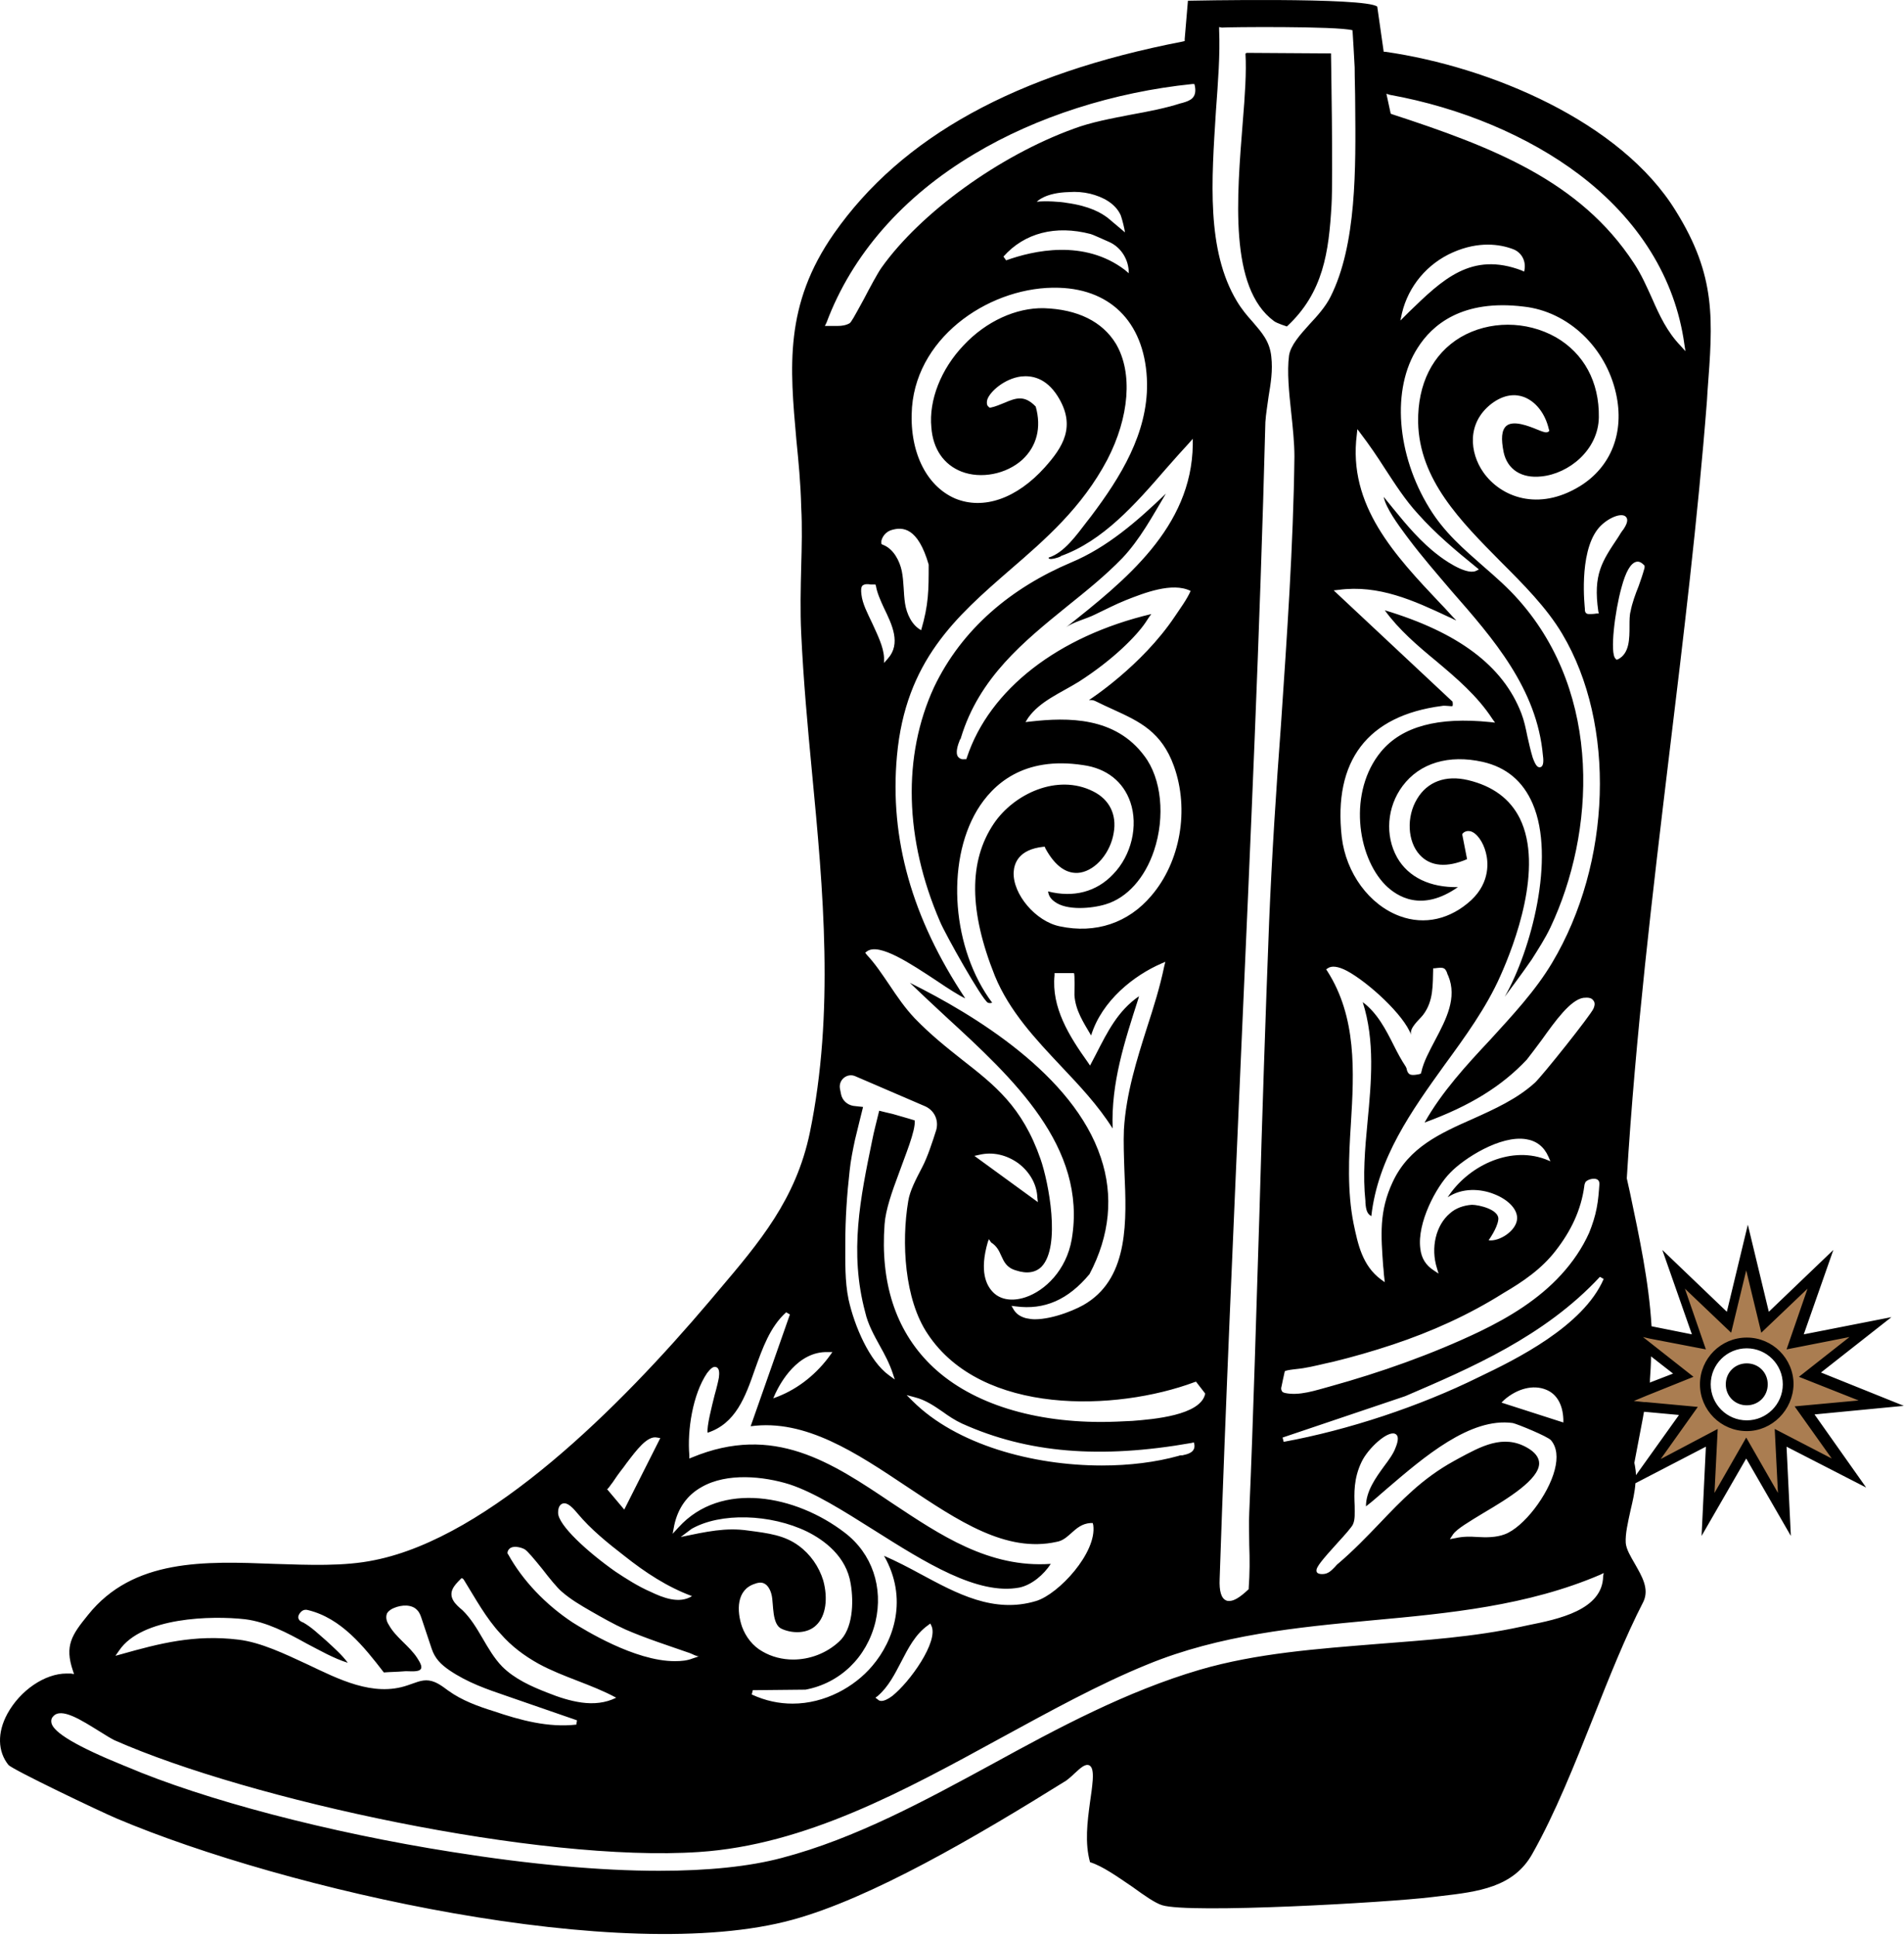 <svg width="295" height="300" viewBox="0 0 295 300" fill="none" xmlns="http://www.w3.org/2000/svg">
<path d="M279.636 218.454L291.469 217.372L280.386 212.96L289.719 205.635L278.053 207.883L281.969 196.645L273.386 204.886L270.636 193.316L267.886 204.886L259.303 196.645L263.219 207.883L255.803 206.468L251.553 205.635L255.886 209.048L260.969 213.044L255.553 215.208L249.969 217.455L254.303 217.872L254.886 217.955H254.969H255.053L255.886 218.038L261.803 218.621L254.886 228.277L265.469 222.783L264.886 234.686L270.803 224.364L276.719 234.686L276.136 222.783L286.719 228.277L279.636 218.454ZM270.636 220.785C267.053 220.785 264.219 217.955 264.219 214.375C264.219 210.796 267.053 207.966 270.636 207.966C274.219 207.966 277.053 210.796 277.053 214.375C277.053 217.955 274.136 220.785 270.636 220.785Z" fill="#AA7D51"/>
<path d="M165.97 87.098C171.554 84.767 176.22 80.688 180.637 76.443C178.554 79.939 176.637 83.518 173.887 86.432C171.22 89.179 168.304 91.509 165.304 93.923C158.637 99.334 151.72 104.911 148.887 114.234C148.887 114.317 148.804 114.484 148.72 114.567C148.387 115.399 147.97 116.648 148.47 117.231C148.637 117.397 148.887 117.647 149.47 117.564H149.72L149.804 117.314C153.304 106.742 163.97 98.502 178.387 95.089C178.054 95.505 177.804 95.921 177.47 96.421C176.054 98.502 172.47 102.164 167.137 105.577C164.304 107.325 161.137 108.574 159.304 111.154L158.887 111.82L159.637 111.737C165.47 111.071 172.804 110.988 177.304 117.064C179.97 120.56 180.554 126.47 178.804 131.715C177.387 135.96 174.637 139.04 171.304 140.039C169.137 140.705 165.22 141.038 163.387 139.622C162.804 139.206 162.47 138.707 162.387 138.041C166.304 139.04 169.887 138.124 172.47 135.377C175.304 132.464 176.387 127.886 175.137 124.223C174.054 121.06 171.47 118.979 167.804 118.479C158.554 117.064 153.804 121.476 151.387 125.472C146.47 133.712 147.554 147.031 153.72 155.272C153.554 155.355 153.22 155.355 153.054 155.272C152.137 154.772 146.47 144.7 145.637 142.702C140.137 129.967 139.804 117.064 144.72 106.409C149.054 97.336 156.72 91.01 165.97 87.098ZM197.387 49.723C197.804 50.056 199.387 50.555 199.387 50.555C205.054 45.311 205.887 38.985 206.304 31.743C206.554 27.497 206.22 8.269 206.22 8.269L193.137 8.186C193.054 8.269 192.97 8.269 192.97 8.352C193.137 11.099 192.887 14.845 192.554 18.84C191.637 30.494 190.387 44.562 197.387 49.723ZM289.137 230.355L276.804 224.028L277.47 237.846L270.554 225.86L263.637 237.846L264.304 224.028L253.387 229.689C253.304 231.02 252.97 232.436 252.637 233.851C252.22 235.765 251.804 237.513 251.887 238.928C251.97 239.927 252.637 241.009 253.304 242.175C254.387 244.089 255.554 246.004 254.637 248.002C251.804 253.495 249.304 259.822 246.887 265.898C243.97 273.223 240.97 280.798 237.387 287.125C234.47 292.285 228.97 292.951 223.22 293.617L221.804 293.784C215.054 294.616 184.304 296.364 180.054 295.032C178.97 294.699 177.304 293.534 175.47 292.202C173.137 290.621 170.804 288.956 168.887 288.373C168.054 285.377 168.47 282.13 168.887 279.05C169.054 277.885 169.22 276.803 169.304 275.637C169.387 274.306 169.22 273.64 168.804 273.39C168.137 273.057 167.387 273.806 166.47 274.639C166.054 275.055 165.554 275.471 165.22 275.721C151.054 284.544 134.97 293.95 122.804 297.28C96.47 304.522 44.137 292.618 18.137 281.631C15.387 280.465 1.97 274.056 1.304 273.307C-0.363 271.226 -0.446 268.312 1.137 265.399C3.137 261.736 6.97 259.156 10.304 259.156C10.554 259.156 10.72 259.156 10.97 259.156L11.47 259.239L11.304 258.74C9.97 254.827 11.137 253.162 13.637 250.083C20.637 241.342 31.72 241.759 42.47 242.175C47.804 242.341 53.304 242.591 58.054 241.592C75.887 238.013 96.054 217.868 109.887 201.553L111.22 199.972C117.72 192.314 123.304 185.738 125.47 175.416C129.304 156.853 127.554 137.874 125.804 119.561C125.137 112.569 124.47 105.244 124.137 98.085C123.97 94.589 124.054 91.093 124.137 87.68C124.22 84.684 124.304 81.604 124.137 78.524C124.054 74.861 123.72 71.448 123.387 68.119C122.387 56.881 121.47 47.225 129.22 36.154C139.72 21.171 157.387 11.432 183.22 6.438L183.554 6.355V6.022L184.054 0.112C184.054 0.112 211.554 -0.471 213.387 1.027L214.387 8.019H214.637C230.887 10.35 251.137 18.84 259.637 32.658C265.97 42.814 265.387 49.556 264.554 60.627L264.47 62.042C263.054 80.272 260.804 98.835 258.637 116.731C256.054 138.207 253.387 160.516 252.054 182.408V182.491L252.554 184.739C253.97 191.481 255.47 198.39 255.887 205.382L262.137 206.631L257.554 193.562L267.554 203.135L270.804 189.65L274.054 203.135L284.054 193.562L279.47 206.631L293.054 203.967L282.137 212.541L294.97 217.702L281.137 219.034L289.137 230.355ZM266.137 221.281L265.637 231.187L270.554 222.613L275.47 231.187L274.97 221.281L283.804 225.86L278.054 217.785L287.97 216.87L278.72 213.207L286.554 207.047L276.804 208.962L280.054 199.556L272.887 206.381L270.554 196.725L268.22 206.381L261.054 199.556L264.304 208.962L255.637 207.297L254.554 207.047L255.72 207.963L262.387 213.207L255.137 216.12L253.137 216.953L254.72 217.119H254.804H254.97L263.054 217.869L257.304 225.943L266.137 221.281ZM238.47 226.609C238.47 229.106 233.554 232.103 229.887 234.267C227.554 235.682 225.72 236.764 225.137 237.596L224.637 238.346L225.554 238.179C226.637 237.929 227.804 237.929 228.887 238.013C230.304 238.096 231.804 238.096 233.137 237.596C236.054 236.514 239.887 231.52 240.887 227.608C241.387 225.693 241.22 224.112 240.304 223.029C239.804 222.447 235.137 220.532 234.387 220.366C227.804 219.45 220.637 225.61 214.804 230.604C213.637 231.603 212.637 232.519 211.637 233.268C211.637 230.937 213.137 228.856 214.47 227.025C215.22 226.026 215.887 225.11 216.22 224.195C216.387 223.779 216.97 222.363 216.137 222.031C214.97 221.531 211.97 224.278 210.97 226.359C209.72 228.939 209.804 231.27 209.887 233.185C209.887 234.35 209.97 235.266 209.637 236.015C209.554 236.348 208.304 237.763 207.304 238.845C204.97 241.426 203.887 242.674 203.97 243.257C203.97 243.423 204.054 243.507 204.137 243.59L204.304 243.673C204.554 243.756 204.72 243.756 204.887 243.756C205.804 243.756 206.304 243.174 206.804 242.674C206.97 242.508 207.137 242.258 207.387 242.091C209.72 240.094 211.72 238.013 213.72 235.932C217.137 232.352 220.387 228.939 225.22 226.276L225.97 225.86C229.387 224.028 232.887 222.031 236.637 224.195C237.804 224.861 238.47 225.693 238.47 226.609ZM242.22 220.282V219.783C242.137 217.536 241.22 215.871 239.554 215.205C237.554 214.372 235.054 215.038 233.054 216.786L232.637 217.203L242.22 220.282ZM248.47 198.057L247.887 197.724C239.304 206.964 227.804 211.875 217.72 216.204L198.72 222.613L198.887 223.279C208.887 221.448 219.97 217.785 229.22 213.207C234.804 210.543 245.304 205.382 248.47 198.057ZM224.304 185.405C227.304 180.743 233.72 177.414 239.387 179.495L240.22 179.828L239.887 179.078C239.22 177.58 238.054 176.664 236.47 176.415C232.47 175.749 226.804 179.411 224.72 181.576C222.47 183.823 219.554 189.4 220.054 193.313C220.22 194.894 220.97 195.976 222.137 196.725L222.887 197.225L222.637 196.392C221.637 193.229 222.47 189.733 224.637 187.902C225.554 187.07 226.804 186.653 228.054 186.57C229.137 186.57 232.387 187.319 232.137 188.901C231.97 190.233 230.637 192.064 230.637 192.064C232.304 192.314 234.97 190.566 235.054 188.734C235.137 187.236 233.637 185.738 231.47 184.905C229.387 184.073 226.554 183.906 224.304 185.405ZM215.804 208.213C212.804 209.211 209.637 210.127 206.554 210.876C204.97 211.209 203.47 211.625 201.887 211.875C201.554 211.958 199.137 212.125 199.054 212.375C198.887 213.124 198.72 213.873 198.554 214.705C198.47 214.955 198.47 215.205 198.637 215.455C198.72 215.621 198.887 215.621 199.054 215.704C201.304 216.204 203.887 215.288 206.054 214.705C213.887 212.541 221.887 209.711 229.22 206.215C233.887 203.967 238.387 201.22 241.887 197.391C243.637 195.477 245.137 193.313 246.22 190.899C246.72 189.65 247.137 188.401 247.387 187.07C247.637 185.821 247.72 184.572 247.804 183.407C247.804 183.24 247.804 183.074 247.72 182.907C247.387 182.242 245.97 182.575 245.637 183.074C245.554 183.24 245.47 183.49 245.47 183.657C244.97 187.402 243.387 190.649 241.054 193.646C238.887 196.476 235.97 198.473 232.97 200.221C227.554 203.634 221.804 206.215 215.804 208.213ZM250.72 83.185C250.97 82.769 251.22 82.353 251.554 81.937C252.387 80.688 252.137 80.189 251.804 79.939C250.97 79.356 248.72 80.438 247.554 81.937C244.554 85.766 245.554 94.09 245.554 94.256C245.554 94.506 245.554 94.756 245.72 94.922C245.887 95.089 246.054 95.089 246.304 95.089C246.554 95.089 246.887 95.089 247.387 95.006H247.72L247.637 94.673C246.804 88.929 248.22 86.931 250.72 83.185ZM255.554 214.123L259.22 212.708L255.804 210.044C255.804 211.209 255.72 212.375 255.637 213.623V214.039L255.554 214.123ZM254.804 87.597L254.637 87.431C254.137 86.931 253.72 86.931 253.47 87.014C252.637 87.264 251.887 88.513 251.22 91.01C250.22 94.589 249.387 101.165 250.304 101.998L250.47 102.164L250.72 102.081C252.47 101.165 252.47 98.918 252.47 96.92C252.47 96.088 252.47 95.255 252.637 94.673C252.887 93.341 253.387 92.009 253.887 90.76C254.22 89.845 254.554 88.846 254.804 87.93V87.597ZM214.804 14.512L215.47 17.592L215.637 17.675C231.22 22.753 244.804 27.997 253.137 40.733C254.304 42.481 255.137 44.395 255.97 46.227C257.137 48.89 258.304 51.388 260.387 53.552L261.137 54.384L260.97 53.302C259.554 43.063 253.887 33.99 244.637 26.998C236.804 21.088 226.387 16.676 215.304 14.678L214.804 14.512ZM234.387 38.568C232.387 37.819 229.137 37.32 225.137 39.068C221.137 40.816 218.22 44.312 217.22 48.474L216.97 49.639L218.304 48.308C223.47 43.313 227.97 38.901 235.804 41.898L236.137 42.065C236.554 40.566 235.804 39.068 234.387 38.568ZM210.22 67.286C208.804 78.274 216.137 86.016 223.22 93.507C224.054 94.34 224.804 95.255 225.637 96.088C225.22 95.921 224.804 95.671 224.387 95.505C219.054 93.008 213.637 90.511 207.387 91.343L206.637 91.426L225.054 108.657C225.137 109.156 225.054 109.323 225.054 109.323C224.97 109.406 224.637 109.323 224.387 109.323C224.054 109.323 223.72 109.24 223.387 109.323C211.887 110.821 206.554 117.813 207.887 129.634C208.554 135.211 212.137 140.122 216.887 141.87C220.72 143.285 224.72 142.369 227.97 139.373C230.97 136.543 230.554 133.296 230.22 132.048C229.804 130.383 228.804 128.968 227.804 128.718C227.387 128.635 226.97 128.718 226.637 129.051L226.554 129.217L227.304 133.046C224.22 134.378 221.637 134.212 219.97 132.38C218.054 130.299 217.887 126.47 219.554 123.723C221.137 121.06 223.97 119.978 227.47 120.81C231.304 121.726 233.97 123.723 235.47 126.72C239.22 134.295 234.637 146.282 232.47 151.11C230.304 156.021 226.97 160.599 223.804 164.928C218.72 172.003 213.47 179.328 212.47 188.318C211.804 187.985 211.637 187.319 211.554 186.237V185.987C211.137 182.075 211.47 177.996 211.887 173.668C212.47 167.508 213.054 161.182 211.137 155.188C213.387 156.853 214.72 159.434 215.97 161.931C216.554 163.096 217.137 164.178 217.804 165.177C217.887 165.344 217.97 165.51 217.97 165.677C218.22 166.509 218.637 166.592 219.887 166.343L220.137 166.259L220.22 166.01C220.554 164.428 221.47 162.763 222.387 161.015C224.054 157.852 225.804 154.522 224.387 151.11C224.304 150.943 224.22 150.777 224.22 150.693C223.887 149.778 223.554 149.778 222.304 149.944H222.054C221.97 152.525 222.137 155.022 220.47 157.186C219.887 157.935 218.304 159.184 218.637 160.266C217.554 157.186 211.97 152.109 208.72 150.36C207.304 149.611 206.304 149.528 205.72 149.944L205.47 150.111L205.637 150.36C210.22 157.519 209.804 165.926 209.304 174.001C208.97 179.162 208.72 184.489 209.72 189.483C210.387 192.647 211.054 195.976 213.97 198.14L214.554 198.557L214.47 197.808C214.387 197.225 214.387 196.642 214.304 196.059C213.97 191.315 213.637 187.569 215.804 182.991C218.304 177.663 223.137 175.499 228.22 173.252C231.554 171.753 235.054 170.172 237.804 167.674C238.97 166.592 246.47 157.186 246.887 156.187C247.137 155.605 247.137 155.188 246.804 154.855C246.554 154.522 246.054 154.439 245.304 154.522C243.304 154.855 240.97 158.102 238.887 161.015C237.97 162.264 237.137 163.346 236.554 164.095C232.72 168.174 227.804 171.254 220.72 173.834C223.387 169.09 227.22 164.928 230.887 161.015C234.304 157.269 237.887 153.44 240.47 149.112C249.72 133.629 250.387 112.153 242.054 98.169C239.637 94.09 235.97 90.427 232.47 86.931C226.304 80.688 219.887 74.279 219.72 65.372C219.637 59.462 221.97 54.8 226.304 52.22C230.72 49.639 236.47 49.639 241.054 52.22C245.387 54.717 247.804 59.129 247.72 64.623C247.637 69.7 243.054 73.363 238.804 73.779C235.72 74.112 233.554 72.697 232.97 70.033C232.554 67.952 232.637 66.621 233.387 65.955C234.47 65.039 236.804 65.955 238.22 66.537C239.22 66.953 239.554 67.037 239.887 66.87L240.054 66.704L239.97 66.454C239.387 63.957 237.887 62.126 236.054 61.46C234.887 61.043 233.137 60.96 231.054 62.542C227.22 65.538 227.72 70.117 229.804 73.113C232.47 76.942 238.304 79.273 244.804 75.278C249.637 72.281 251.72 66.953 250.387 60.96C248.804 53.801 242.97 48.224 236.054 47.475C226.554 46.31 221.887 50.305 219.637 53.885C215.554 60.211 216.387 70.45 221.47 78.69C223.804 82.519 226.887 85.1 229.804 87.68C231.72 89.345 233.637 91.01 235.387 93.008C248.304 107.658 247.137 128.968 240.22 143.618C239.387 145.366 238.304 147.031 237.304 148.612C236.054 150.444 233.137 154.356 233.137 154.356C237.22 147.197 241.054 132.797 237.47 124.473C235.97 120.977 233.387 118.812 229.72 117.98C224.47 116.815 219.97 118.146 217.304 121.726C214.887 124.972 214.554 129.384 216.47 132.797C218.22 135.877 221.637 137.458 225.887 137.375C220.304 141.287 216.47 138.873 214.637 137.042C210.22 132.547 208.887 122.558 213.97 116.398C217.22 112.486 222.804 110.988 230.887 111.82L231.637 111.903L231.22 111.321C228.887 107.741 225.637 104.994 222.47 102.331C219.637 100 216.72 97.503 214.554 94.506C225.887 97.919 232.887 103.08 235.72 110.488C236.137 111.57 236.387 112.736 236.637 113.984C236.887 115.066 237.137 116.232 237.47 117.314C237.887 118.479 238.22 118.896 238.637 118.812C239.054 118.729 239.22 118.146 239.054 116.981C238.137 106.659 231.387 98.918 224.887 91.509C222.554 88.762 220.304 86.182 218.304 83.518L217.804 82.852C216.637 81.271 214.72 78.69 214.387 76.942C214.887 77.525 215.304 78.108 215.804 78.69C217.97 81.354 220.22 84.018 222.887 86.016C223.304 86.349 226.97 89.095 228.637 88.43L229.137 88.18L228.637 87.764C225.554 85.266 222.387 82.603 219.72 79.606C217.72 77.442 216.137 74.945 214.554 72.531C213.387 70.699 212.137 68.868 210.804 67.12L210.304 66.454L210.22 67.286ZM191.637 46.643C192.387 47.891 193.22 48.89 194.054 49.806C195.47 51.471 196.72 52.803 196.97 55.217C197.22 57.381 196.887 59.379 196.554 61.376C196.387 62.708 196.137 64.04 196.054 65.372C195.22 97.836 193.72 130.799 192.304 162.763C191.137 189.567 189.887 217.286 188.97 244.505C188.887 246.42 189.22 247.502 189.97 247.835C190.137 247.918 190.304 247.918 190.47 247.918C191.22 247.918 192.137 247.336 193.387 246.17L193.47 246.087V245.921C193.637 243.673 193.637 241.426 193.554 239.261C193.554 237.596 193.47 235.932 193.554 234.267C194.22 218.867 194.637 203.052 195.137 187.735C195.554 172.919 196.054 157.686 196.637 142.702C197.054 132.63 197.72 122.225 198.47 112.236C199.387 98.585 200.387 84.517 200.554 70.699C200.554 68.618 200.304 66.204 200.054 63.874C199.72 60.794 199.387 57.547 199.72 55.05C199.97 53.469 201.387 51.887 202.887 50.222C204.137 48.89 205.387 47.475 206.137 45.977C210.22 37.903 210.054 25.916 209.97 16.177C209.97 14.179 209.887 12.264 209.887 10.433C209.887 10.017 209.554 4.69 209.554 4.69C207.22 4.024 189.97 4.19 189.304 4.274L188.887 4.19V4.607C189.054 8.436 188.72 12.681 188.387 17.259C187.72 27.914 186.887 38.735 191.637 46.643ZM185.304 213.956L185.054 214.039C172.97 218.534 152.137 219.284 143.72 206.548C140.137 201.22 139.637 192.397 140.72 185.987C140.97 184.406 141.887 182.658 142.887 180.743C143.72 179.162 144.47 176.831 145.054 175C145.47 173.501 144.804 172.003 143.387 171.337L132.554 166.676C131.304 166.093 129.887 167.175 130.137 168.59L130.304 169.423C130.47 170.338 131.22 171.087 132.22 171.254L133.72 171.42C133.637 171.753 132.804 175.083 132.47 176.498C132.137 178.08 131.804 179.661 131.637 181.326C131.22 184.988 130.97 188.734 130.97 192.48C130.97 195.394 130.887 198.39 131.47 201.22C132.387 205.382 134.72 210.793 137.72 212.957L138.637 213.623L138.304 212.624C137.804 211.126 137.054 209.711 136.304 208.379C135.387 206.714 134.47 205.049 134.054 203.218C131.554 193.895 133.304 185.488 135.137 176.581C135.387 175.249 135.887 173.418 136.22 172.003C136.804 172.169 137.637 172.336 138.304 172.502C140.387 173.085 141.72 173.501 141.72 173.501C141.887 175.083 140.22 178.995 139.22 181.825C138.22 184.489 137.22 187.319 137.054 189.567C136.387 198.557 138.72 205.882 144.054 211.209C149.887 217.036 159.387 220.199 170.637 220.199C172.22 220.199 173.804 220.116 175.47 220.033C178.637 219.783 185.97 219.2 186.72 215.871V215.787L185.304 213.956ZM185.054 223.695L184.97 223.362L184.637 223.446C170.47 225.943 159.22 225.027 149.054 220.449C147.97 219.949 146.97 219.284 146.054 218.618C144.72 217.702 143.387 216.786 141.72 216.37L140.47 216.037L141.387 216.953C148.137 223.695 159.97 226.942 170.72 226.942C174.97 226.942 179.054 226.442 182.637 225.443C182.804 225.36 182.97 225.36 183.22 225.36C183.97 225.194 185.22 224.944 185.054 223.695ZM155.47 39.734L155.887 40.317C160.054 38.818 167.97 36.987 174.304 41.815L174.887 42.314V42.231C174.887 40.233 173.72 38.319 171.887 37.486C170.554 36.904 169.304 36.321 168.97 36.238C163.554 34.823 158.72 36.071 155.47 39.734ZM165.22 31.41C168.887 31.909 170.637 32.991 171.637 33.741C172.137 34.157 174.304 35.988 174.304 35.988C174.22 35.405 173.887 33.99 173.637 33.324C172.804 31.493 170.887 30.494 168.887 29.995C167.804 29.745 166.72 29.662 165.637 29.745C161.887 29.828 160.637 31.243 160.637 31.243C161.97 31.077 164.387 31.243 165.22 31.41ZM141.304 63.041C140.804 69.7 143.387 75.194 147.97 77.192C152.387 79.023 157.554 77.192 161.887 72.364C164.637 69.284 166.804 66.038 163.887 61.376C162.054 58.463 159.804 58.13 158.22 58.296C155.637 58.629 153.387 60.627 152.97 61.876C152.804 62.458 152.97 62.875 153.137 62.958L153.304 63.124H153.47C154.304 62.958 154.97 62.625 155.637 62.375C157.387 61.626 158.72 61.127 160.47 62.958C161.387 66.204 160.637 69.118 158.387 71.199C155.887 73.446 151.97 74.195 148.97 73.03C146.22 71.948 144.554 69.534 144.304 66.204C143.887 61.959 145.804 57.131 149.304 53.469C152.804 49.723 157.47 47.642 161.72 47.725C166.97 47.891 170.804 49.806 172.887 53.219C175.554 57.714 174.97 64.623 171.554 71.199C167.637 78.607 161.97 83.518 156.47 88.263C148.137 95.505 140.304 102.331 138.97 117.064C137.804 129.883 141.304 142.203 149.554 154.606C148.637 154.19 146.804 153.024 145.22 151.942C141.054 149.195 136.304 146.032 134.387 147.281L134.054 147.53L134.304 147.863C135.637 149.278 136.72 150.943 137.804 152.525C138.97 154.273 140.22 156.104 141.72 157.686C144.22 160.266 146.637 162.181 149.054 164.095C154.054 168.007 158.387 171.337 161.22 179.495C162.47 183.074 164.387 192.98 161.387 196.143C160.47 197.058 159.137 197.308 157.387 196.725C155.97 196.309 155.554 195.394 155.137 194.478C154.804 193.729 154.47 192.98 153.554 192.397L153.22 191.897L153.054 192.314C151.72 196.892 152.804 199.056 153.887 200.138C155.054 201.304 156.887 201.553 158.887 200.887C161.887 199.889 165.22 196.725 166.054 191.897C168.47 177.58 156.887 166.925 146.637 157.519C144.637 155.688 142.72 153.857 140.97 152.192C150.887 157.103 166.304 166.426 170.554 179.245C172.554 185.155 171.97 191.315 168.804 197.308C165.47 201.304 161.804 202.885 157.387 202.303L156.72 202.219L157.054 202.802C157.47 203.468 158.054 203.884 158.97 204.134C159.387 204.217 159.887 204.3 160.304 204.3C163.304 204.3 167.137 202.635 168.47 201.72C174.887 197.558 174.554 188.984 174.22 181.492C174.137 179.078 174.054 176.831 174.137 174.916C174.47 169.339 176.137 164.095 177.72 159.101C178.72 156.021 179.72 152.858 180.387 149.611L180.554 148.945L179.97 149.195C175.72 151.026 170.72 154.939 169.054 160.349C167.887 158.352 166.637 156.52 166.47 154.106C166.47 153.773 166.554 150.777 166.387 150.693H163.387V151.026C162.887 156.021 165.637 160.433 168.554 164.511L168.887 165.011L169.804 163.263C171.637 159.683 173.22 156.52 176.47 154.273L176.387 154.606C174.22 161.348 172.137 167.674 172.387 174.75C170.137 171.171 167.22 168.091 164.387 165.094C160.47 160.932 156.387 156.603 154.137 151.11C150.137 141.121 150.054 133.379 153.97 127.553C157.054 122.974 163.804 119.728 169.387 122.558C171.887 123.807 173.054 126.137 172.554 128.968C172.054 132.048 169.804 134.711 167.387 135.127C165.304 135.46 163.47 134.129 161.97 131.382L161.887 131.132H161.637C157.804 131.548 157.137 133.712 157.054 135.044C156.887 138.457 160.47 142.702 164.22 143.451C169.72 144.617 174.804 142.952 178.387 138.707C182.887 133.463 184.304 125.388 181.887 118.646C179.97 113.318 176.554 111.737 172.554 109.906C171.637 109.489 170.72 109.073 169.72 108.574C169.387 108.407 169.137 108.407 168.887 108.407C168.804 108.407 168.72 108.407 168.72 108.407C168.72 108.407 176.887 103.163 182.054 95.422C182.887 94.173 183.887 92.841 184.47 91.509C181.637 90.094 177.22 91.842 174.47 92.925C172.804 93.59 171.22 94.423 169.637 95.172C168.304 95.838 166.22 96.337 165.137 97.17C174.304 89.928 184.637 81.687 184.804 68.868V67.952L184.22 68.618C183.054 69.867 181.887 71.199 180.637 72.614C175.887 78.108 170.887 83.768 164.387 86.099L164.304 86.182C163.97 86.349 162.887 86.681 162.554 86.515C162.47 86.515 162.47 86.432 162.47 86.349C164.887 85.599 166.804 82.852 168.47 80.688L169.054 79.939C173.637 73.862 177.804 67.12 177.72 59.379C177.554 50.389 172.47 44.812 164.054 44.562C153.887 44.229 142.22 51.72 141.304 63.041ZM160.804 186.154L160.72 185.405C160.637 183.407 159.554 181.492 157.804 180.161C155.97 178.829 153.804 178.329 151.72 178.829L150.97 178.995L160.804 186.154ZM138.054 82.103C137.304 82.353 136.72 83.019 136.554 83.768C136.554 83.935 136.554 84.018 136.554 84.184C136.637 84.351 136.804 84.351 136.97 84.434C138.47 85.1 139.387 86.848 139.72 88.43C140.054 90.094 139.97 91.759 140.22 93.424C140.47 95.089 141.304 96.837 142.72 97.586C143.887 93.59 143.887 91.426 143.887 87.431C142.22 81.687 139.887 81.521 138.054 82.103ZM135.72 90.76L135.637 90.511H135.387C135.22 90.511 135.054 90.511 134.887 90.511C134.387 90.427 133.97 90.427 133.637 90.677C133.387 90.927 133.387 91.426 133.47 92.092C133.637 93.507 134.387 94.922 135.137 96.504C135.97 98.335 136.887 100.166 136.97 101.831V102.664L137.554 101.998C139.637 99.667 138.22 96.754 136.97 94.173C136.387 92.925 135.887 91.759 135.72 90.76ZM127.804 50.472H128.304C128.554 50.472 128.804 50.472 129.137 50.472C129.387 50.472 129.637 50.472 129.804 50.472C130.387 50.472 131.054 50.389 131.637 50.056C131.887 49.889 132.304 49.14 133.804 46.393C134.804 44.479 135.97 42.314 136.554 41.482C142.637 32.908 154.887 24.085 166.387 19.923C169.054 18.924 172.22 18.341 175.22 17.758C177.97 17.259 180.554 16.759 182.887 16.01L183.22 15.927C184.387 15.594 185.47 15.178 185.137 13.347L185.054 13.014H184.72C172.554 14.262 160.554 18.091 150.97 23.835C139.887 30.411 131.97 39.484 128.054 49.972L127.804 50.472ZM120.137 215.787L119.804 216.537C123.22 215.371 126.137 213.124 128.304 210.294L128.97 209.378H128.304C123.554 209.211 120.887 214.206 120.137 215.787ZM104.22 237.513L105.137 236.514C111.72 229.272 123.304 231.52 130.887 237.347C135.137 240.593 136.887 245.837 135.637 251.165C134.304 256.659 130.137 260.654 124.804 261.653L116.637 261.736L116.47 262.402C118.637 263.401 120.72 263.817 122.804 263.817C127.804 263.817 132.387 261.237 135.137 257.99C138.554 253.995 140.72 247.502 136.97 240.926C138.887 241.759 140.804 242.757 142.637 243.756C148.22 246.753 153.97 249.916 160.554 247.918C164.054 246.836 169.97 240.427 169.387 236.181L169.304 235.848H168.97C167.637 235.932 166.804 236.681 166.054 237.347C165.387 237.929 164.72 238.595 163.72 238.762C155.887 240.51 148.47 235.515 140.47 230.188C132.72 225.027 124.804 219.7 116.304 220.865L122.387 203.551L121.804 203.218C119.304 205.466 118.137 208.795 116.97 212.042C115.47 216.37 113.97 220.449 109.637 221.864C109.47 220.948 110.304 217.702 110.72 216.037C111.054 214.872 111.304 213.79 111.387 213.29C111.47 212.624 111.47 211.875 110.97 211.709C110.554 211.542 110.137 211.875 109.554 212.624C107.304 215.954 106.47 221.531 106.804 225.36V225.86L107.22 225.693C119.887 220.449 128.804 226.442 138.22 232.769C145.637 237.68 153.22 242.841 162.804 242.175C161.72 243.84 159.887 245.421 157.97 245.837C151.47 247.086 143.304 241.925 135.387 236.931C130.637 233.934 126.137 231.104 122.304 229.855C118.304 228.607 112.637 228.024 108.72 230.271C106.47 231.52 105.054 233.518 104.47 236.181L104.22 237.513ZM144.304 251.747L144.137 251.414L143.804 251.664C141.804 253.079 140.72 255.243 139.637 257.325C138.637 259.239 137.637 261.237 135.97 262.652L135.637 262.902L135.97 263.151C136.137 263.318 136.304 263.401 136.554 263.401C136.97 263.401 137.554 263.151 138.22 262.652C140.97 260.488 145.47 254.161 144.304 251.747ZM126.47 251.664C125.137 252.996 122.804 252.996 121.137 252.247C119.554 251.581 119.887 248.418 119.554 247.003C119.387 246.254 118.97 245.421 118.304 245.171C117.887 245.005 117.387 245.088 116.97 245.255C114.054 246.17 114.137 249.5 114.97 251.914C115.554 253.495 116.637 254.911 118.137 255.743C119.554 256.575 121.22 256.992 122.887 256.992C125.387 256.992 127.97 256.076 129.97 254.245C132.137 252.33 132.304 248.168 131.804 245.255C131.137 241.009 127.72 238.512 125.054 237.18C119.387 234.433 111.637 234.184 107.137 236.764L105.47 238.013C109.47 237.18 112.47 236.514 115.887 237.014C119.137 237.43 121.554 237.763 123.72 239.345C125.554 240.676 126.887 242.591 127.554 244.755C128.304 247.502 127.97 250.249 126.47 251.664ZM94.054 230.604L96.72 233.767L102.304 222.696L101.804 222.613C100.304 222.28 98.637 224.528 97.054 226.609C96.304 227.691 96.22 227.608 94.887 229.605C94.72 229.772 94.22 230.604 94.054 230.604ZM86.47 234.267C86.47 236.181 91.054 240.343 95.304 243.34C97.054 244.505 98.887 245.671 100.804 246.503C102.72 247.419 105.22 248.418 107.22 247.169C103.387 245.754 99.97 243.507 96.72 240.926C94.137 238.928 91.554 236.847 89.47 234.35C88.97 233.767 87.97 232.519 87.137 232.852C86.47 233.102 86.47 234.017 86.47 234.267ZM78.637 240.593L78.72 240.676C80.97 244.755 84.554 248.501 88.72 251.248C90.47 252.33 98.304 257.241 104.554 257.241C105.554 257.241 106.47 257.158 107.304 256.825L108.304 256.492C108.054 256.575 107.137 256.076 106.887 255.993C103.554 254.827 100.137 253.745 96.887 252.33C95.054 251.498 93.304 250.499 91.554 249.5C89.97 248.584 88.387 247.669 86.97 246.42C86.304 245.837 85.137 244.422 84.054 243.007C82.637 241.259 81.72 240.177 81.304 239.927C80.887 239.678 79.804 239.345 79.137 239.678C78.887 239.844 78.72 240.01 78.637 240.343V240.593ZM70.22 247.835C70.554 248.418 71.137 248.917 71.637 249.333C74.22 251.831 75.304 255.493 77.804 258.074C79.72 259.988 82.304 261.154 84.887 262.152C86.554 262.818 88.304 263.401 90.137 263.651C91.97 263.9 93.804 263.734 95.47 262.902C91.637 260.821 87.304 259.738 83.47 257.657C81.22 256.409 79.22 254.911 77.554 252.996C75.304 250.582 73.637 247.502 71.887 244.672C71.804 244.589 71.804 244.505 71.637 244.422C71.47 244.339 71.387 244.505 71.304 244.589C70.387 245.504 69.47 246.503 70.22 247.835ZM17.887 256.409L18.804 256.159C24.72 254.494 30.137 253.079 36.97 253.912C40.387 254.328 44.054 256.076 47.637 257.741C52.387 259.988 57.804 262.818 63.137 260.987C64.22 260.654 65.304 260.071 66.47 260.238C67.637 260.404 68.554 261.154 69.47 261.819C71.554 263.318 74.054 264.233 76.47 264.983C80.637 266.398 84.97 267.563 89.304 267.064C89.304 266.814 89.387 266.647 89.387 266.398C85.804 265.149 82.137 263.9 78.554 262.652C75.387 261.57 72.47 260.571 69.637 258.656C68.304 257.741 67.387 256.825 66.887 255.327C66.387 253.828 65.887 252.33 65.387 250.832C65.22 250.332 65.054 249.75 64.637 249.333C63.804 248.418 62.22 248.501 61.054 249C60.637 249.167 60.22 249.417 59.97 249.833C59.72 250.416 59.887 251.081 60.22 251.581C61.304 253.579 63.387 254.827 64.637 256.742C65.054 257.408 65.804 258.49 64.72 258.74C63.97 258.906 63.22 258.74 62.47 258.823C61.47 258.906 60.47 258.906 59.47 258.989C56.387 254.994 52.887 250.582 47.72 249.333C47.137 249.167 46.72 249.417 46.387 249.916C46.22 250.166 46.137 250.499 46.304 250.749C46.387 250.998 46.72 251.165 46.97 251.248C48.304 251.997 49.387 253.079 50.554 254.078C51.72 255.16 52.97 256.242 53.887 257.491C51.72 256.825 49.554 255.576 47.47 254.494C44.47 252.83 41.304 251.165 37.97 250.749C32.804 250.166 21.97 250.416 18.47 255.576L17.887 256.409ZM248.47 243.59L247.97 243.84C236.72 248.667 224.47 249.833 212.637 250.915C200.97 251.997 188.97 253.162 177.804 257.741C170.22 260.821 162.554 265.066 155.054 269.145C140.137 277.302 124.804 285.709 108.304 286.792C83.637 288.456 38.637 278.717 17.72 269.478C17.22 269.228 16.387 268.728 15.47 268.146C12.637 266.398 9.47 264.317 8.22 265.815C7.97 266.065 7.887 266.398 7.97 266.814C8.304 268.312 11.97 270.476 19.137 273.39L19.554 273.556C31.637 278.717 50.97 283.795 70.054 286.792C82.054 288.706 92.97 289.705 102.137 289.705C109.72 289.705 116.137 289.039 121.137 287.707C132.554 284.711 143.387 278.801 153.804 273.14C163.97 267.563 174.554 261.903 185.887 258.573C194.72 255.993 204.22 255.327 213.387 254.578C220.804 253.995 228.387 253.495 235.637 251.914C235.97 251.831 236.387 251.747 236.804 251.664C241.387 250.748 248.304 249.333 248.387 244.089L248.47 243.59ZM253.47 228.44L260.137 219.117L254.72 218.618L254.637 219.034L254.554 219.533L253.22 226.526L253.304 226.942C253.387 227.441 253.47 227.941 253.47 228.44ZM270.637 221.614C266.637 221.614 263.387 218.368 263.387 214.372C263.387 210.377 266.637 207.13 270.637 207.13C274.637 207.13 277.887 210.377 277.887 214.372C277.804 218.368 274.554 221.614 270.637 221.614ZM270.637 208.795C267.554 208.795 265.054 211.292 265.054 214.372C265.054 217.452 267.554 219.95 270.637 219.95C273.72 219.95 276.22 217.452 276.22 214.372C276.22 211.292 273.72 208.795 270.637 208.795ZM270.637 217.619C272.47 217.619 273.887 216.204 273.887 214.372C273.887 212.541 272.47 211.126 270.637 211.126C268.804 211.126 267.387 212.541 267.387 214.372C267.387 216.204 268.804 217.619 270.637 217.619Z" fill="black"/>
</svg>
